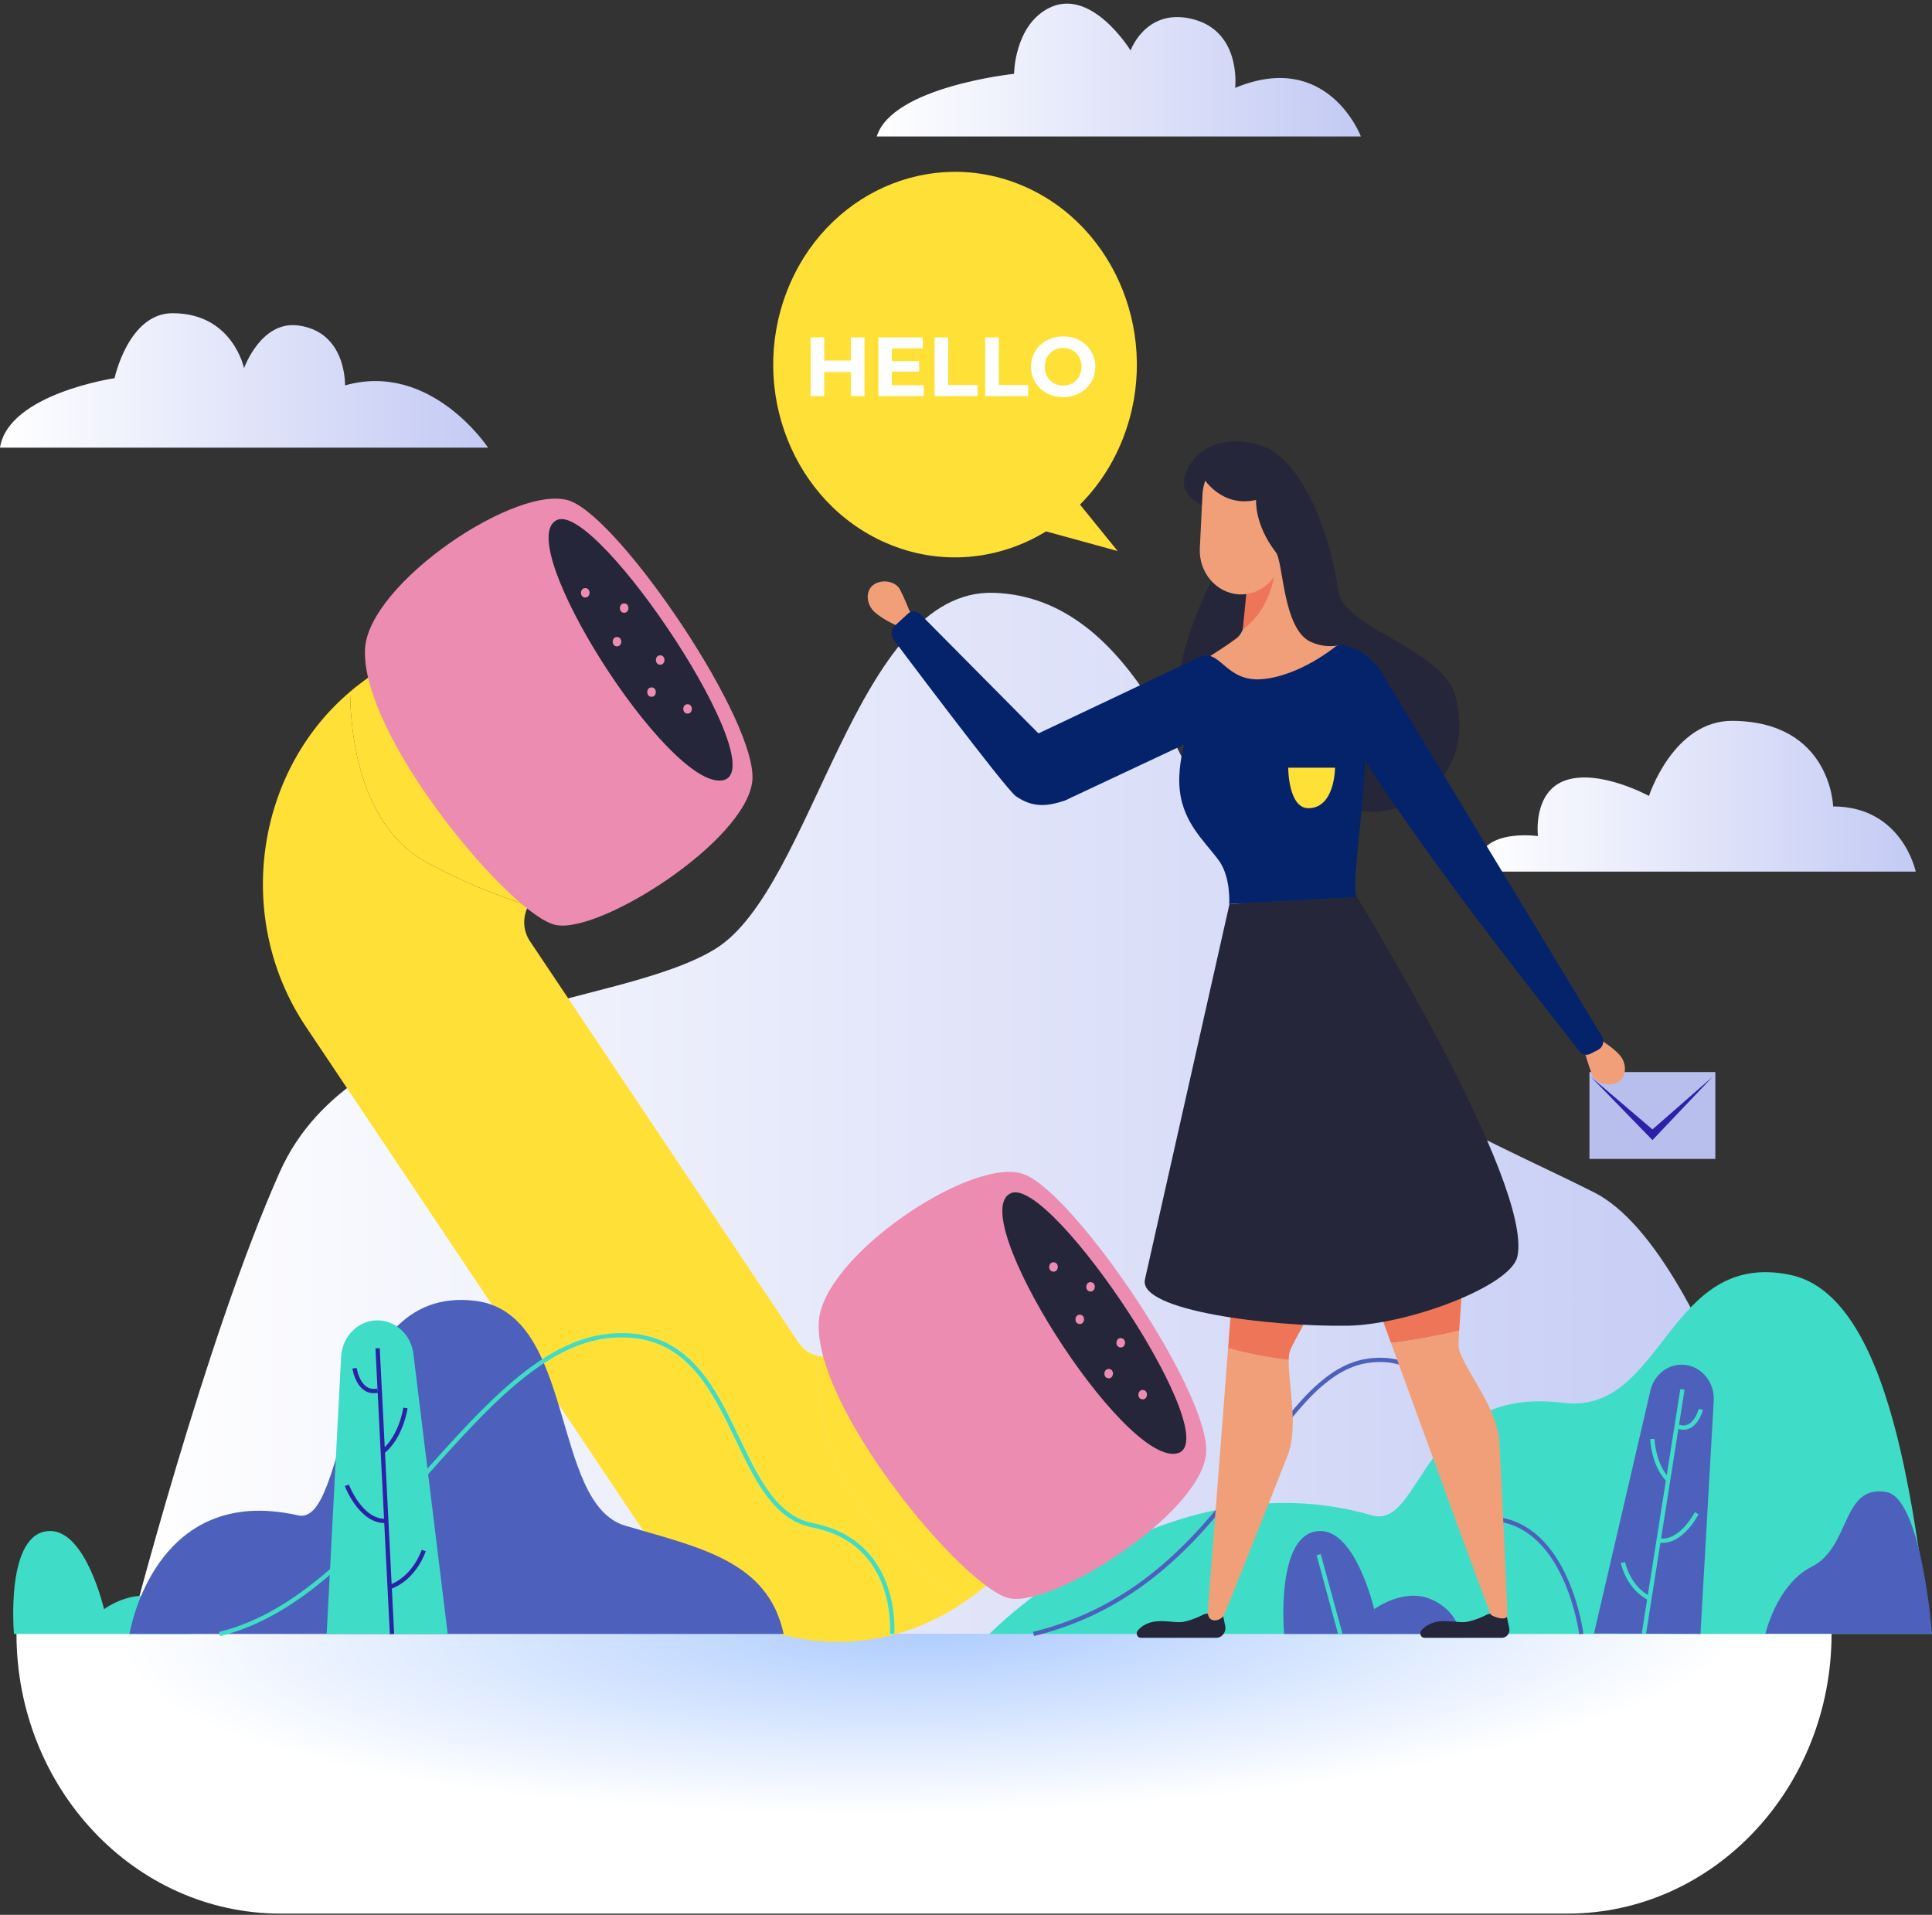 <svg width="450" height="446" viewBox="0 0 450 446" fill="none" xmlns="http://www.w3.org/2000/svg">
<rect x="0" y="0" width="450" height="446" fill="#333333" stroke="none"/>
<path d="M365.109 445.713H65.333C31.369 445.713 3.835 416.522 3.835 380.514H426.607C426.607 416.522 399.073 445.713 365.109 445.713Z" fill="url(#paint0_radial_1596_19098)"/>
<path d="M30.157 380.515H421.586C421.586 380.515 399.682 292.038 371.272 277.715C342.862 263.392 304.41 249.505 291.448 215.594C278.485 181.683 263.903 139.172 231.536 138.078C199.17 136.984 189.626 206.748 166.667 220.98C143.706 235.212 82.626 233.858 65.174 272.962C47.723 312.065 30.157 380.515 30.157 380.515Z" fill="url(#paint1_linear_1596_19098)"/>
<path d="M449.999 380.578C446.369 363.643 442.882 302.371 417.027 296.95C388.248 290.916 387.548 329.669 364.084 326.743C330.925 322.608 331.401 356.372 319.551 352.951C270.957 338.924 230.442 380.578 230.442 380.578H449.999Z" fill="#3FDDC7"/>
<path d="M368.318 380.58C368.318 380.58 365.336 357.055 349.845 354.027C334.355 350.999 343.011 314.574 319.446 316.845C295.881 319.116 287.904 368.992 240.727 380.58" stroke="#4D61BC" stroke-miterlimit="10"/>
<path d="M371.272 380.466L384.411 323.9C385.311 320.025 388.783 317.46 392.523 317.908C396.474 318.381 399.389 322.044 399.162 326.253L396.076 380.565L371.272 380.466Z" fill="#4D61BC"/>
<path d="M391.872 323.621L382.898 380.511" stroke="#3FDDC7" stroke-miterlimit="10"/>
<path d="M384.864 335.168C384.864 335.168 385.052 341.139 388.546 344.712" stroke="#3FDDC7" stroke-miterlimit="10"/>
<path d="M395.185 352.465C395.185 352.465 391.653 359.425 386.632 358.832" stroke="#3FDDC7" stroke-miterlimit="10"/>
<path d="M378.014 363.94C378.014 363.94 379.172 369.774 384.196 372.282" stroke="#3FDDC7" stroke-miterlimit="10"/>
<path d="M396.161 328.276C396.161 328.276 394.797 333.609 390.948 332.303" stroke="#3FDDC7" stroke-miterlimit="10"/>
<path d="M299.093 380.578C299.093 380.578 296.948 356.678 307.483 356.602C315.873 356.54 320.068 374.808 320.068 374.808C320.068 374.808 326.78 369.818 333.156 372.436C339.471 375.027 340.204 380.579 340.204 380.579H299.093V380.578Z" fill="#4D61BC"/>
<path d="M307.148 362.116L312.182 380.578" stroke="#3FDDC7" stroke-miterlimit="10"/>
<path d="M0 104.264H113.683C113.683 104.264 100.355 84.075 80.362 89.767C80.362 89.767 80.774 77.223 69.376 75.799C60.742 74.72 56.842 85.763 56.842 85.763C56.842 85.763 54.218 72.94 40.181 72.953C29.901 72.963 26.683 88.087 26.683 88.087C26.683 88.087 1.96 91.72 0 104.264Z" fill="url(#paint2_linear_1596_19098)"/>
<path d="M344.19 203.02H446.214C446.214 203.02 443.081 187.839 426.973 187.839C426.973 187.839 426.475 168.114 403.585 167.897C389.757 167.767 384.078 185.391 384.078 185.391C384.078 185.391 372.641 179.132 364.781 181.711C356.921 184.29 358.215 194.738 358.215 194.738C358.215 194.738 343.295 192.583 344.19 203.02Z" fill="url(#paint3_linear_1596_19098)"/>
<path d="M204.219 31.784H316.977C316.977 31.784 309.313 11.474 287.693 20.468C287.693 20.468 289.335 6.541 276.745 4.22C266.671 2.362 263.335 11.764 263.335 11.764C263.335 11.764 253.992 -3.534 243.909 2.082C236.243 6.351 236.197 17.193 236.197 17.193C236.197 17.193 207.777 20.178 204.219 31.784Z" fill="url(#paint4_linear_1596_19098)"/>
<path d="M411.205 380.518C411.205 380.518 413.856 368.981 421.976 364.927C431.118 360.363 428.88 345.656 439.396 347.529C447.584 348.988 450 380.518 450 380.518H411.205Z" fill="#4D61BC"/>
<path d="M3.256 380.578C3.256 380.578 1.111 356.678 11.646 356.602C20.036 356.54 24.231 374.808 24.231 374.808C24.231 374.808 30.943 369.818 37.319 372.436C43.634 375.027 44.367 380.579 44.367 380.579H3.256V380.578Z" fill="#3FDDC7"/>
<path d="M399.534 249.702H370.213V269.931H399.534V249.702Z" fill="#B8BFED"/>
<path d="M370.545 250.81L384.888 263.059L398.891 250.81L384.888 265.555L370.545 250.81Z" fill="#2D21A7"/>
<path d="M275.849 111.601C274.89 116.134 281.386 118.322 281.386 118.322L282.792 134.077C282.792 134.077 272.425 153.455 274.703 165.16C276.981 176.865 311.779 192.887 324.978 188.293C338.177 183.7 341.846 173.4 339.035 162.259C336.225 151.117 312.885 146.424 311.688 137.603C309.716 123.078 302.924 107.773 295.029 104.306C287.134 100.839 277.602 103.31 275.849 111.601Z" fill="#252639"/>
<path d="M211.986 142.627C211.986 142.627 210.64 139.257 209.643 137.331C208.646 135.405 205.484 134.785 203.482 136.187C201.481 137.59 201.743 140.805 203.755 142.608C205.766 144.413 209.385 145.957 209.385 145.957L211.986 142.627Z" fill="#F09F79"/>
<path d="M290.57 138.327C290.57 138.327 291.027 146.294 288.068 148.624C285.109 150.953 273.891 157.812 273.891 157.812C273.891 157.812 292.589 160.454 300.941 159.67C309.293 158.887 321.446 156.533 321.446 156.533C321.446 156.533 315.506 152.154 309.113 148.9C302.72 145.647 299.146 113.771 299.146 113.771L290.57 138.327Z" fill="#F09F79"/>
<path d="M350.829 375.87H347.277C346.879 375.87 346.489 375.964 346.135 376.156C345.384 376.561 343.824 377.302 341.767 377.738C339.169 378.288 334.273 376.124 331.087 379.745C330.509 380.401 330.926 381.474 331.772 381.474H349.837C350.949 381.474 351.774 380.383 351.533 379.233L350.829 375.87Z" fill="#252639"/>
<path d="M340.782 296.183C333.123 295.691 325.313 295.387 317.497 294.96C319.323 299.98 321.566 306.144 323.994 312.808C329.308 312.169 334.604 311.192 339.862 309.972C340.078 306.488 340.509 301.307 340.782 296.183Z" fill="#EE7557"/>
<path d="M339.737 313.455C339.713 312.734 339.767 311.518 339.862 309.97C334.604 311.19 329.308 312.167 323.994 312.806C333.921 340.055 346.937 375.697 347.231 376.043C347.708 376.604 351.015 377.678 351.085 376.258C351.155 374.836 349.658 343.934 349.223 335.715C348.789 327.496 339.87 317.559 339.737 313.455Z" fill="#F09F79"/>
<path d="M284.781 375.87H281.229C280.831 375.87 280.441 375.964 280.087 376.156C279.336 376.561 277.776 377.302 275.719 377.738C273.121 378.288 268.225 376.124 265.039 379.745C264.461 380.401 264.878 381.474 265.724 381.474H283.29C284.658 381.474 285.673 380.131 285.377 378.715L284.781 375.87Z" fill="#252639"/>
<path d="M281.309 375.335C281.285 378.418 284.391 377.504 285.036 376.257C285.681 375.008 296.985 346.481 299.959 338.877C302.488 332.411 300.01 322.022 300.168 316.74C295.453 316.22 290.745 315.326 286.053 313.979C283.945 341.764 281.309 375.335 281.309 375.335Z" fill="#F09F79"/>
<path d="M300.53 314.459C301.422 312.313 305.16 305.866 308.544 299.381C301.846 295.413 294.935 291.544 288.068 287.562C287.52 294.732 286.806 304.083 286.055 313.981C290.745 315.328 295.454 316.221 300.169 316.743C300.197 315.812 300.296 315.022 300.53 314.459Z" fill="#EE7557"/>
<path d="M368.997 244.713C368.997 244.713 370.002 248.214 370.803 250.24C371.604 252.266 374.687 253.235 376.817 252.062C378.946 250.889 379.003 247.663 377.181 245.645C375.359 243.627 371.913 241.69 371.913 241.69L368.997 244.713Z" fill="#F09F79"/>
<path d="M296.637 120.659C298.098 129.975 297.606 140.362 289.456 146.678L290.65 134.651L296.637 120.659Z" fill="#EE7557"/>
<path d="M373.149 241.425L321.322 155.878C321.322 155.878 318.115 151.587 314.266 150.72C313.586 150.439 312.549 149.936 311.246 150.458C311.246 150.458 302.808 157.501 293.859 158.197C285.277 158.865 284.208 150.727 279.216 153.122C274.225 155.517 241.879 170.823 241.879 170.823L214.366 143.072C213.54 142.24 212.251 142.21 211.394 143.005L208.405 145.773C207.56 146.556 207.404 147.887 208.043 148.866C208.043 148.866 234.211 183.787 236.621 185.455C240.648 188.243 244.034 187.786 248.031 186.464L275.809 173.415C275.809 173.415 274.493 178.169 274.682 182.615C275.046 191.182 280.216 195.496 283.832 200.344C286.748 204.253 286.3 210.559 286.3 210.559L316.066 208.962C314.699 207.499 317.049 193.697 317.996 177.182C334.688 203.406 363.931 239.7 367.893 244.869C368.502 245.663 369.542 245.904 370.412 245.46L372.25 244.52C373.342 243.964 373.756 242.538 373.149 241.425Z" fill="#04236B"/>
<path d="M316.675 209.177L316.414 209.189C316.496 209.201 316.583 209.198 316.675 209.177Z" fill="#6276EF"/>
<path d="M286.372 210.564L316.063 208.962C316.063 208.962 357.154 275.634 353.427 292.678C351.907 299.626 327.835 308.554 313.924 308.784C296.28 309.075 264.863 305.326 266.691 297.947L286.372 210.564Z" fill="#252639"/>
<path d="M288.57 138.438C293.856 138.731 298.407 134.387 298.683 128.783L299.306 116.182C299.582 110.578 295.485 105.754 290.199 105.46C284.914 105.167 280.363 109.511 280.086 115.115L279.464 127.716C279.187 133.32 283.285 138.145 288.57 138.438Z" fill="#F09F79"/>
<path d="M280.275 111.312C280.275 111.312 284.411 118.311 292.569 116.449C292.569 116.449 292.122 122.102 297.175 128.64C298.958 130.947 298.77 146.609 305.347 149.528C310.713 151.91 314.925 149.162 314.925 149.162C314.925 149.162 303.576 118.097 301.767 113.915C299.958 109.732 293.403 102.956 288.464 104.284C283.525 105.612 280.275 111.312 280.275 111.312Z" fill="#252639"/>
<path d="M300.049 178.814H310.956C310.956 178.814 310.966 188.231 304.748 188.244C300.049 188.254 300.049 178.814 300.049 178.814Z" fill="#FFE037"/>
<path d="M224.531 373.185C224.975 372.88 225.422 372.584 225.859 372.264L247.99 355.616L212.31 302.304L196.031 314.551C194.327 315.833 192.278 316.206 190.383 315.777C189.503 341.748 204.166 359.798 224.531 373.185Z" fill="#FFE037"/>
<path d="M190.383 315.777C188.685 315.393 187.111 314.367 186.027 312.748L123.421 219.204C121.733 216.681 121.706 213.443 123.097 210.94C115.065 208.368 107.219 205.115 99.624 200.999C86.387 193.982 81.775 177.123 81.528 161.128C59.315 179.96 54.527 214.153 71.222 239.098L150.969 358.253C167.802 383.404 200.285 389.86 224.531 373.185C204.165 359.797 189.503 341.747 190.383 315.777Z" fill="#FFE037"/>
<path d="M99.622 200.998C107.216 205.114 115.063 208.367 123.095 210.939C123.592 210.042 124.267 209.238 125.119 208.598L141.121 196.56L105.441 143.248L84.365 158.857C83.384 159.582 82.445 160.346 81.524 161.126C81.773 177.122 86.385 193.981 99.622 200.998Z" fill="#FFE037"/>
<path d="M132.807 116.686C120.868 112.265 85.77 135.831 85.019 151.176C84.023 171.547 119.193 213.499 129.529 215.465C139.865 217.432 173.403 196.105 175.206 182.108C176.937 168.664 144.746 121.108 132.807 116.686Z" fill="#ED8CB1"/>
<path d="M129.807 121.087C118.808 125.791 155.526 183.82 168.245 181.762C180.964 179.705 139.291 117.031 129.807 121.087Z" fill="#252639"/>
<path d="M238.487 273.502C226.548 269.081 191.449 292.647 190.699 307.992C189.703 328.364 224.873 370.315 235.209 372.282C245.545 374.248 279.083 352.921 280.886 338.924C282.617 325.48 250.426 277.923 238.487 273.502Z" fill="#ED8CB1"/>
<path d="M235.487 277.901C224.487 282.606 261.206 340.634 273.925 338.577C286.644 336.521 244.971 273.846 235.487 277.901Z" fill="#252639"/>
<path d="M136.32 136.981C134.992 136.981 134.99 139.17 136.32 139.17C137.649 139.17 137.652 136.981 136.32 136.981Z" fill="#ED8CB1"/>
<path d="M145.382 140.539C144.053 140.539 144.051 142.728 145.382 142.728C146.71 142.728 146.712 140.539 145.382 140.539Z" fill="#ED8CB1"/>
<path d="M143.705 148.366C142.377 148.366 142.375 150.555 143.705 150.555C145.033 150.555 145.035 148.366 143.705 148.366Z" fill="#ED8CB1"/>
<path d="M153.772 152.636C152.444 152.636 152.442 154.824 153.772 154.824C155.099 154.824 155.102 152.636 153.772 152.636Z" fill="#ED8CB1"/>
<path d="M151.757 160.108C150.429 160.108 150.427 162.297 151.757 162.297C153.086 162.297 153.088 160.108 151.757 160.108Z" fill="#ED8CB1"/>
<path d="M160.147 164.024C158.819 164.024 158.817 166.213 160.147 166.213C161.476 166.213 161.478 164.024 160.147 164.024Z" fill="#ED8CB1"/>
<path d="M245.503 294.013C244.183 293.853 243.945 296.027 245.267 296.188C246.587 296.347 246.825 294.174 245.503 294.013Z" fill="#ED8CB1"/>
<path d="M254.122 298.642C252.803 298.481 252.565 300.656 253.887 300.817C255.206 300.976 255.444 298.803 254.122 298.642Z" fill="#ED8CB1"/>
<path d="M251.614 306.217C250.294 306.056 250.057 308.23 251.379 308.391C252.699 308.552 252.937 306.377 251.614 306.217Z" fill="#ED8CB1"/>
<path d="M261.158 311.675C259.838 311.514 259.6 313.688 260.923 313.849C262.242 314.01 262.479 311.835 261.158 311.675Z" fill="#ED8CB1"/>
<path d="M258.354 318.853C257.034 318.692 256.797 320.867 258.119 321.028C259.439 321.187 259.676 319.014 258.354 318.853Z" fill="#ED8CB1"/>
<path d="M266.268 323.757C264.948 323.596 264.71 325.77 266.032 325.931C267.353 326.091 267.59 323.916 266.268 323.757Z" fill="#ED8CB1"/>
<path d="M182.53 380.58H30.157C30.157 380.58 35.783 345.346 69.394 352.953C81.405 355.671 77.591 298.859 110.75 302.994C134.213 305.92 128.209 350.255 145.669 355.375C163.128 360.495 178.9 363.644 182.53 380.58Z" fill="#4D61BC"/>
<path d="M207.786 380.579C207.786 380.579 209.621 359.255 189.328 355.288C169.036 351.322 172.777 308.179 141.906 311.154C111.035 314.129 88.116 371.653 51.165 380.579" stroke="#3FDDC7" stroke-miterlimit="10"/>
<path d="M104.28 380.594L96.288 315.35C95.741 310.881 92.15 307.536 87.899 307.536C83.408 307.536 79.7 311.257 79.452 316.011L76.089 380.594H104.28Z" fill="#3FDDC7"/>
<path d="M87.948 314.038L91.304 380.595" stroke="#2D21A7" stroke-miterlimit="10"/>
<path d="M94.436 327.936C94.436 327.936 93.513 334.612 89.164 338.153" stroke="#2D21A7" stroke-miterlimit="10"/>
<path d="M80.788 345.964C80.788 345.964 83.921 354.25 89.625 354.257" stroke="#2D21A7" stroke-miterlimit="10"/>
<path d="M98.687 361.145C98.687 361.145 96.691 367.535 90.753 369.676" stroke="#2D21A7" stroke-miterlimit="10"/>
<path d="M82.579 318.685C82.579 318.685 83.474 324.852 87.948 323.903" stroke="#2D21A7" stroke-miterlimit="10"/>
<path d="M238.431 43.355C260.086 52.716 270.484 78.914 261.656 101.873C259.301 107.999 255.806 113.264 251.549 117.531L260.331 128.349L243.651 123.772C232.708 130.475 219.069 131.946 206.461 126.496C184.805 117.136 174.408 90.937 183.235 67.978C192.063 45.02 216.776 33.995 238.431 43.355Z" fill="#FFE037"/>
<path d="M198.193 78.591H201.356V92.257H198.193V78.591ZM191.985 92.257H188.823V78.591H191.985V92.257ZM198.428 86.654H191.751V83.979H198.428V86.654ZM207.498 84.096H214.077V86.556H207.498V84.096ZM207.732 89.719H215.17V92.257H204.589V78.591H214.917V81.129H207.732V89.719ZM217.687 92.257V78.591H220.849V89.68H227.702V92.257H217.687ZM229.469 92.257V78.591H232.632V89.68H239.484V92.257H229.469ZM247.66 92.491C246.58 92.491 245.578 92.315 244.654 91.964C243.742 91.613 242.949 91.118 242.272 90.48C241.608 89.843 241.087 89.094 240.71 88.235C240.346 87.376 240.163 86.439 240.163 85.424C240.163 84.409 240.346 83.472 240.71 82.613C241.087 81.754 241.615 81.005 242.291 80.368C242.968 79.73 243.762 79.235 244.673 78.884C245.584 78.532 246.573 78.357 247.64 78.357C248.721 78.357 249.71 78.532 250.608 78.884C251.519 79.235 252.306 79.73 252.97 80.368C253.647 81.005 254.174 81.754 254.551 82.613C254.929 83.459 255.118 84.396 255.118 85.424C255.118 86.439 254.929 87.383 254.551 88.255C254.174 89.114 253.647 89.862 252.97 90.5C252.306 91.124 251.519 91.613 250.608 91.964C249.71 92.315 248.727 92.491 247.66 92.491ZM247.64 89.797C248.252 89.797 248.812 89.693 249.319 89.485C249.84 89.276 250.296 88.977 250.686 88.587C251.076 88.196 251.376 87.734 251.584 87.201C251.805 86.667 251.916 86.075 251.916 85.424C251.916 84.773 251.805 84.181 251.584 83.647C251.376 83.114 251.076 82.652 250.686 82.261C250.309 81.871 249.86 81.572 249.339 81.363C248.818 81.155 248.252 81.051 247.64 81.051C247.029 81.051 246.463 81.155 245.942 81.363C245.434 81.572 244.985 81.871 244.595 82.261C244.204 82.652 243.899 83.114 243.677 83.647C243.469 84.181 243.365 84.773 243.365 85.424C243.365 86.062 243.469 86.654 243.677 87.201C243.899 87.734 244.198 88.196 244.575 88.587C244.966 88.977 245.421 89.276 245.942 89.485C246.463 89.693 247.029 89.797 247.64 89.797Z" fill="white"/>
<defs>
<radialGradient id="paint0_radial_1596_19098" cx="0" cy="0" r="1" gradientUnits="userSpaceOnUse" gradientTransform="translate(217.652 378.475) rotate(-1.33) scale(189.117 44.016)">
<stop stop-color="#ACCBFF"/>
<stop offset="0.999" stop-color="white"/>
</radialGradient>
<linearGradient id="paint1_linear_1596_19098" x1="30.157" y1="259.29" x2="421.585" y2="259.29" gradientUnits="userSpaceOnUse">
<stop stop-color="white"/>
<stop offset="1" stop-color="#C3CAF4"/>
</linearGradient>
<linearGradient id="paint2_linear_1596_19098" x1="0" y1="88.609" x2="113.682" y2="88.609" gradientUnits="userSpaceOnUse">
<stop stop-color="white"/>
<stop offset="1" stop-color="#C3CAF4"/>
</linearGradient>
<linearGradient id="paint3_linear_1596_19098" x1="344.151" y1="185.457" x2="446.214" y2="185.457" gradientUnits="userSpaceOnUse">
<stop stop-color="white"/>
<stop offset="1" stop-color="#C3CAF4"/>
</linearGradient>
<linearGradient id="paint4_linear_1596_19098" x1="204.219" y1="16.313" x2="316.977" y2="16.313" gradientUnits="userSpaceOnUse">
<stop stop-color="white"/>
<stop offset="1" stop-color="#C3CAF4"/>
</linearGradient>
</defs>
</svg>
